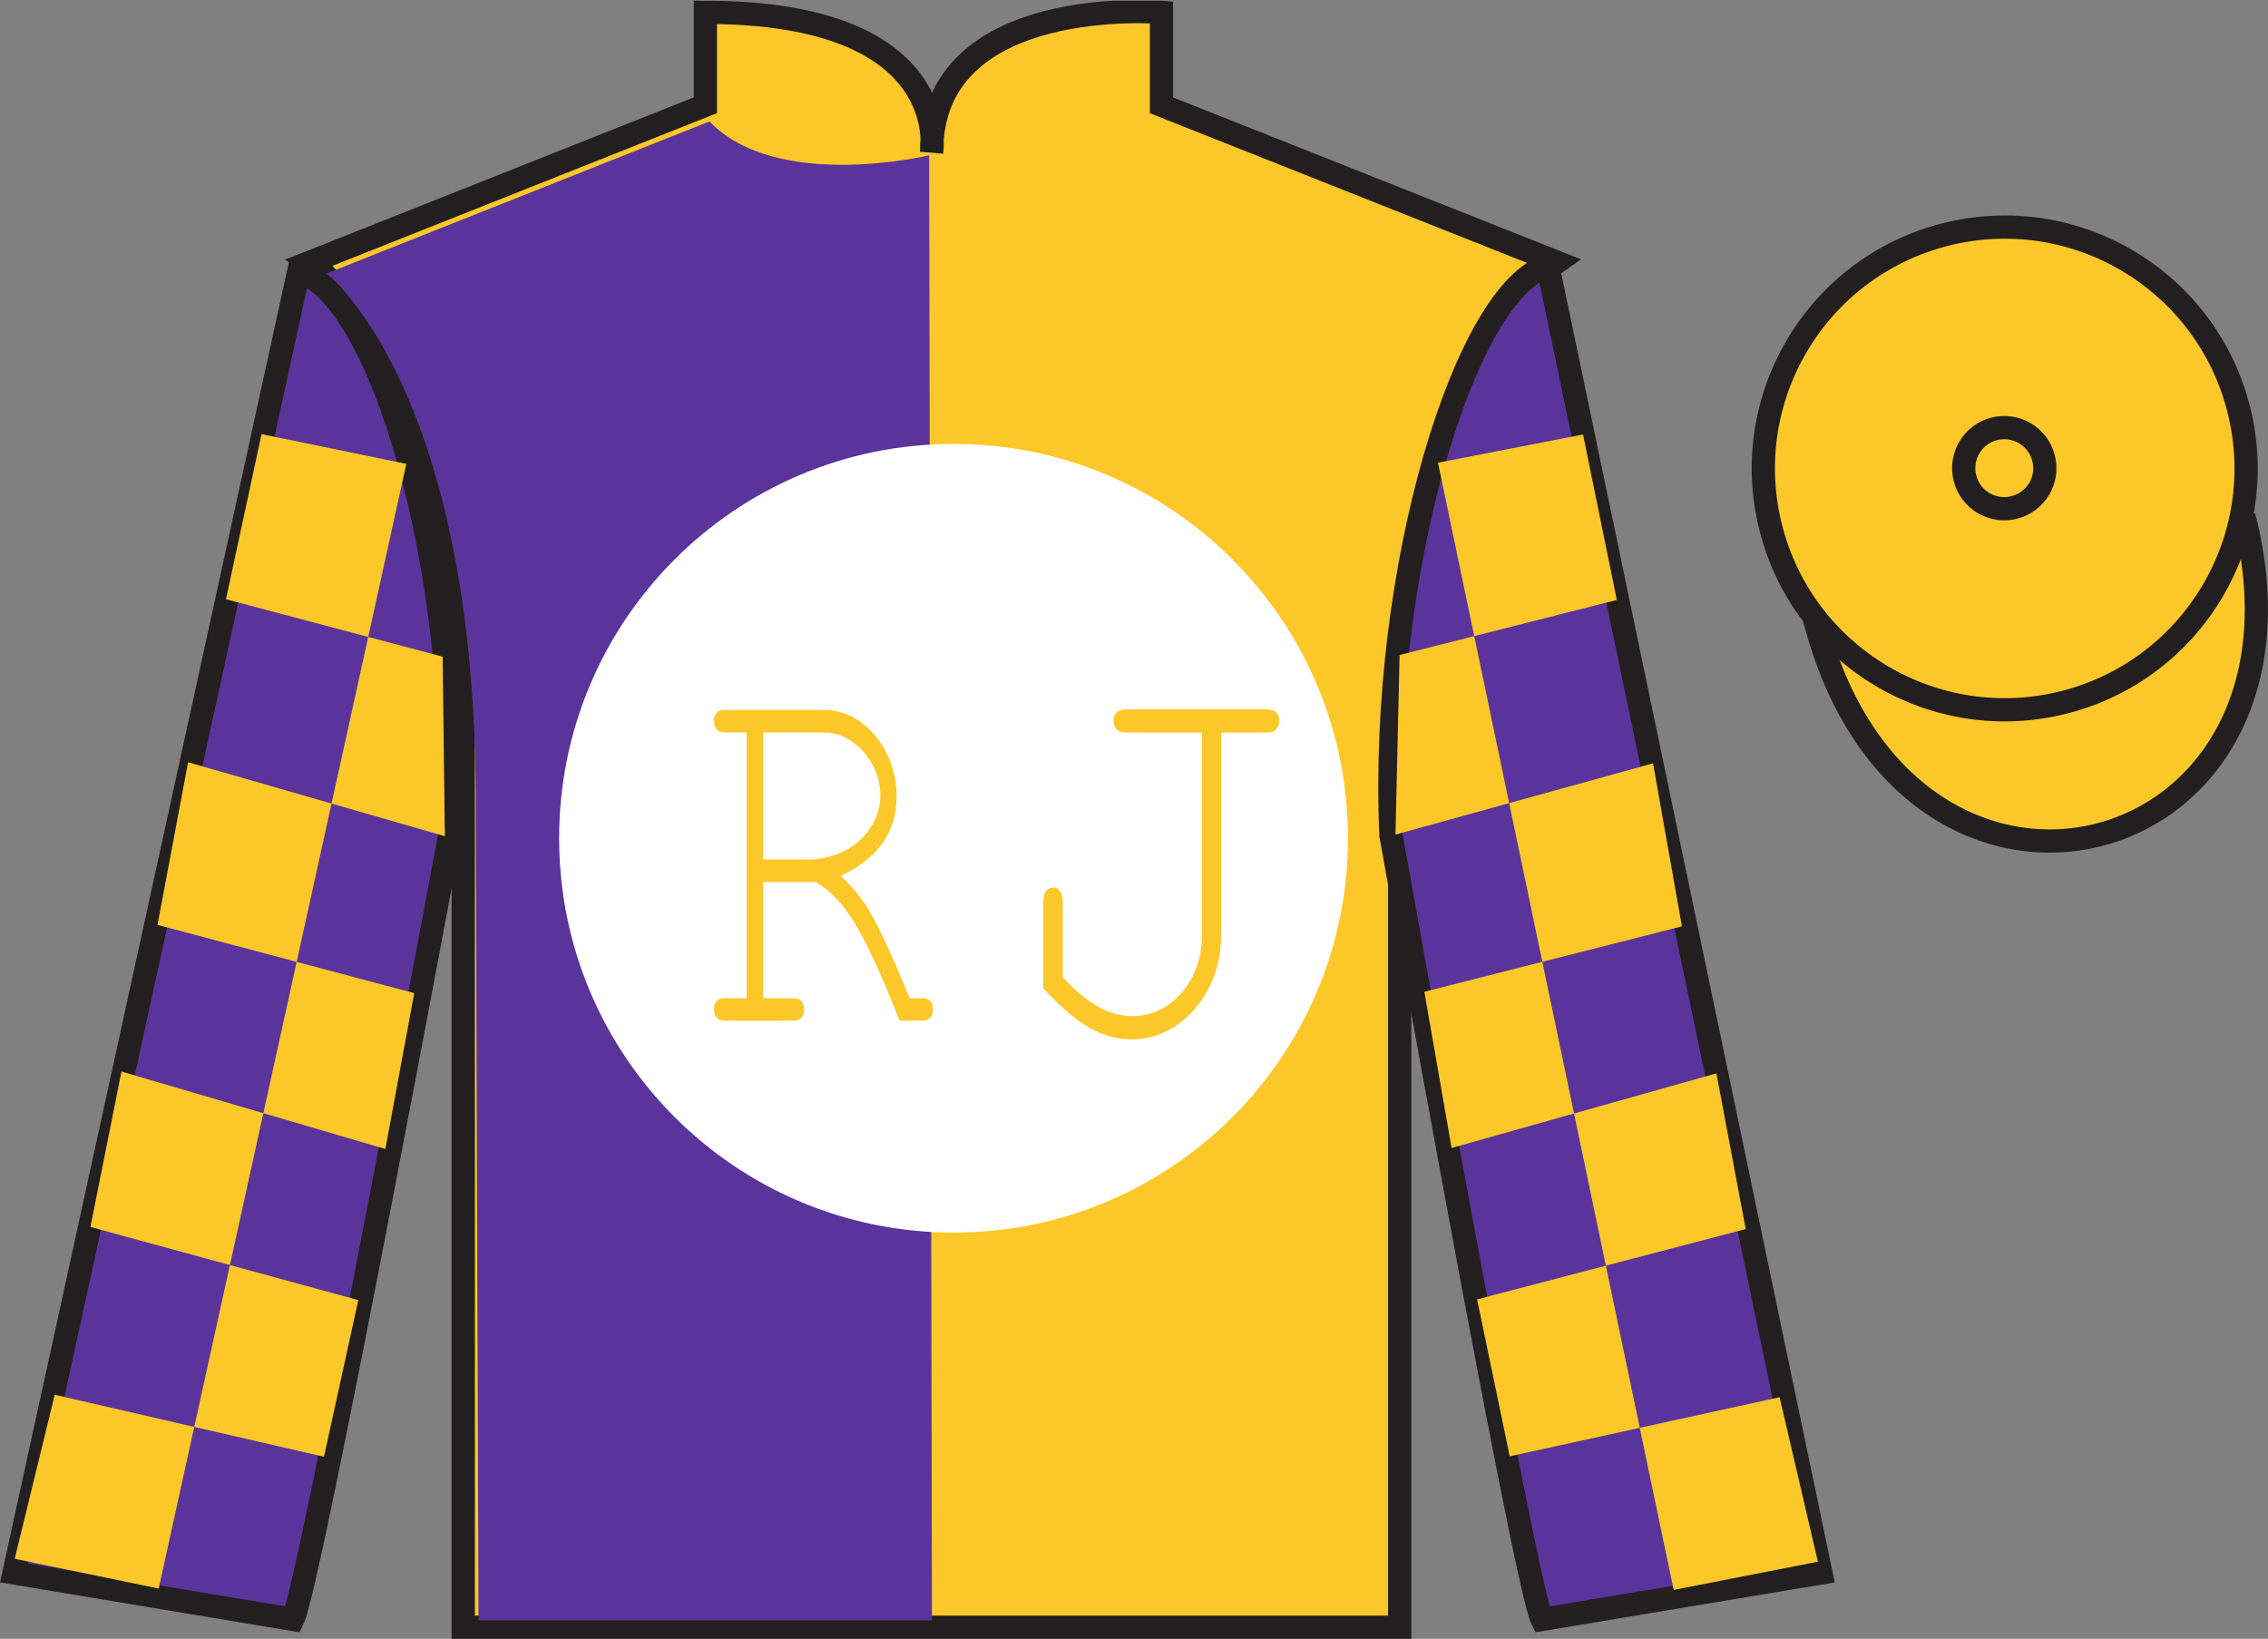 <?xml version="1.0" encoding="UTF-8"?>
<svg xmlns="http://www.w3.org/2000/svg" xmlns:xlink="http://www.w3.org/1999/xlink" width="97.59pt" height="70.53pt" viewBox="0 0 97.59 70.53" version="1.1">
<rect x="0" y="0" width="97.59" height="70.53" fill="#808080" stroke="none"/>
<defs>
<g>
<symbol overflow="visible" id="glyph0-0">
<path style="stroke:none;" d=""/>
</symbol>
<symbol overflow="visible" id="glyph0-1">
<path style="stroke:none;" d="M 2.844 -5.969 L 5.125 -5.969 C 6.438 -5.141 7.188 -3.844 8.719 0 L 9.688 0 C 10 0 10.156 -0.172 10.156 -0.5 C 10.156 -0.812 10 -0.969 9.688 -0.969 L 9.156 -0.969 C 7.766 -4.328 7.281 -5.203 6.188 -6.234 C 7.797 -6.984 8.594 -8.125 8.594 -9.672 C 8.594 -11.672 7.156 -13.375 5.484 -13.375 L 1.203 -13.375 C 0.891 -13.375 0.734 -13.219 0.734 -12.906 C 0.734 -12.578 0.891 -12.406 1.203 -12.406 L 2.141 -12.406 L 2.141 -0.969 L 1.203 -0.969 C 0.891 -0.969 0.734 -0.812 0.734 -0.5 C 0.734 -0.172 0.891 0 1.203 0 L 4.141 0 C 4.453 0 4.609 -0.172 4.609 -0.5 C 4.609 -0.812 4.453 -0.969 4.141 -0.969 L 2.844 -0.969 L 2.844 -5.969 Z M 2.844 -6.938 L 2.844 -12.406 L 5.484 -12.406 C 6.734 -12.406 7.891 -11.125 7.891 -9.703 C 7.891 -8.172 6.5 -6.938 4.812 -6.938 L 2.844 -6.938 Z M 2.844 -6.938 "/>
</symbol>
<symbol overflow="visible" id="glyph1-0">
<path style="stroke:none;" d=""/>
</symbol>
<symbol overflow="visible" id="glyph1-1">
<path style="stroke:none;" d="M 9.359 -12.812 L 11.312 -12.812 C 11.672 -12.812 11.859 -12.984 11.859 -13.328 C 11.859 -13.641 11.672 -13.812 11.312 -13.812 L 5.297 -13.812 C 4.922 -13.812 4.734 -13.641 4.734 -13.328 C 4.734 -12.984 4.922 -12.812 5.297 -12.812 L 8.531 -12.812 L 8.531 -4.047 C 8.531 -2.141 7.203 -0.609 5.547 -0.609 C 4.531 -0.609 3.578 -1.156 2.547 -2.281 L 2.547 -5.469 C 2.547 -5.906 2.406 -6.141 2.141 -6.141 C 1.844 -6.141 1.703 -5.906 1.703 -5.469 L 1.703 -1.812 C 3.172 -0.219 4.234 0.391 5.531 0.391 C 7.625 0.391 9.359 -1.625 9.359 -4.047 L 9.359 -12.812 Z M 9.359 -12.812 "/>
</symbol>
</g>
<clipPath id="clip1">
  <path d="M 0 70.531 L 97.59 70.531 L 97.59 0.031 L 0 0.031 L 0 70.531 Z M 0 70.531 "/>
</clipPath>
</defs>
<g id="surface0">
<g clip-path="url(#clip1)" clip-rule="nonzero">
<path style="fill-rule:nonzero;fill:rgb(98.576%,78.399%,16.048%);fill-opacity:1;stroke-width:10;stroke-linecap:butt;stroke-linejoin:miter;stroke:rgb(13.73%,12.16%,12.549%);stroke-opacity:1;stroke-miterlimit:4;" d="M 780.703 439.245 C 820.391 283.62 1004.336 331.198 965.547 483.191 " transform="matrix(0.1,0,0,-0.1,0,70.53)"/>
<path style=" stroke:none;fill-rule:nonzero;fill:rgb(98.576%,78.399%,16.048%);fill-opacity:1;" d="M 13.352 11.281 C 13.352 11.281 18.434 14.531 19.934 29.863 C 19.934 29.863 19.934 44.863 19.934 70.031 L 60.227 70.031 L 60.227 29.695 C 60.227 29.695 62.02 14.695 66.977 11.281 L 49.977 4.531 L 49.977 0.531 C 49.977 0.531 40.086 -0.305 40.086 6.531 C 40.086 6.531 41.102 0.531 30.352 0.531 L 30.352 4.531 L 13.352 11.281 "/>
<path style="fill:none;stroke-width:10;stroke-linecap:butt;stroke-linejoin:miter;stroke:rgb(13.73%,12.16%,12.549%);stroke-opacity:1;stroke-miterlimit:4;" d="M 133.516 592.487 C 133.516 592.487 184.336 559.987 199.336 406.667 C 199.336 406.667 199.336 256.667 199.336 4.987 L 602.266 4.987 L 602.266 408.347 C 602.266 408.347 620.195 558.347 669.766 592.487 L 499.766 659.987 L 499.766 699.987 C 499.766 699.987 400.859 708.347 400.859 639.987 C 400.859 639.987 411.016 699.987 303.516 699.987 L 303.516 659.987 L 133.516 592.487 Z M 133.516 592.487 " transform="matrix(0.1,0,0,-0.1,0,70.53)"/>
<path style=" stroke:none;fill-rule:nonzero;fill:rgb(35.5%,20.562%,60.526%);fill-opacity:1;" d="M 30.527 5.227 C 33.434 8.258 39.98 6.684 39.98 6.684 L 40.102 69.734 L 20.59 69.734 L 20.469 35.043 C 20.59 16.742 14.043 11.773 14.043 11.773 L 30.527 5.227 "/>
<path style=" stroke:none;fill-rule:nonzero;fill:rgb(35.5%,20.562%,60.526%);fill-opacity:1;" d="M 12.602 69.695 C 13.352 68.195 19.352 35.945 19.352 35.945 C 19.852 24.445 16.352 12.695 12.852 11.695 L 0.602 67.695 L 12.602 69.695 "/>
<path style="fill:none;stroke-width:10;stroke-linecap:butt;stroke-linejoin:miter;stroke:rgb(13.73%,12.16%,12.549%);stroke-opacity:1;stroke-miterlimit:4;" d="M 126.016 8.347 C 133.516 23.347 193.516 345.847 193.516 345.847 C 198.516 460.847 163.516 578.347 128.516 588.347 L 6.016 28.347 L 126.016 8.347 Z M 126.016 8.347 " transform="matrix(0.1,0,0,-0.1,0,70.53)"/>
<path style=" stroke:none;fill-rule:nonzero;fill:rgb(35.5%,20.562%,60.526%);fill-opacity:1;" d="M 78.352 67.695 L 66.602 11.445 C 63.102 12.445 59.352 24.445 59.852 35.945 C 59.852 35.945 65.602 68.195 66.352 69.695 L 78.352 67.695 "/>
<path style="fill:none;stroke-width:10;stroke-linecap:butt;stroke-linejoin:miter;stroke:rgb(13.73%,12.16%,12.549%);stroke-opacity:1;stroke-miterlimit:4;" d="M 783.516 28.347 L 666.016 590.847 C 631.016 580.847 593.516 460.847 598.516 345.847 C 598.516 345.847 656.016 23.347 663.516 8.347 L 783.516 28.347 Z M 783.516 28.347 " transform="matrix(0.1,0,0,-0.1,0,70.53)"/>
<path style=" stroke:none;fill-rule:nonzero;fill:rgb(98.576%,78.399%,16.048%);fill-opacity:1;" d="M 88.828 30.223 C 94.387 28.805 97.742 23.148 96.324 17.594 C 94.906 12.035 89.25 8.68 83.691 10.098 C 78.137 11.516 74.781 17.172 76.199 22.727 C 77.617 28.285 83.27 31.641 88.828 30.223 "/>
<path style="fill:none;stroke-width:10;stroke-linecap:butt;stroke-linejoin:miter;stroke:rgb(13.73%,12.16%,12.549%);stroke-opacity:1;stroke-miterlimit:4;" d="M 888.281 403.073 C 943.867 417.253 977.422 473.816 963.242 529.362 C 949.062 584.948 892.5 618.503 836.914 604.323 C 781.367 590.144 747.812 533.581 761.992 478.034 C 776.172 422.448 832.695 388.894 888.281 403.073 Z M 888.281 403.073 " transform="matrix(0.1,0,0,-0.1,0,70.53)"/>
<path style="fill:none;stroke-width:10;stroke-linecap:butt;stroke-linejoin:miter;stroke:rgb(13.73%,12.16%,12.549%);stroke-opacity:1;stroke-miterlimit:4;" d="M 866.719 486.902 C 876.094 489.284 881.719 498.777 879.336 508.113 C 876.953 517.448 867.461 523.112 858.086 520.73 C 848.75 518.347 843.125 508.816 845.508 499.48 C 847.891 490.144 857.383 484.519 866.719 486.902 Z M 866.719 486.902 " transform="matrix(0.1,0,0,-0.1,0,70.53)"/>
<path style=" stroke:none;fill-rule:nonzero;fill:rgb(100%,100%,100%);fill-opacity:1;" d="M 41.031 53.047 C 50.402 53.047 58 45.449 58 36.074 C 58 26.703 50.402 19.105 41.031 19.105 C 31.656 19.105 24.059 26.703 24.059 36.074 C 24.059 45.449 31.656 53.047 41.031 53.047 "/>
<g style="fill:rgb(98.576%,78.399%,16.048%);fill-opacity:1;">
  <use xlink:href="#glyph0-1" x="29.988" y="43.928"/>
</g>
<g style="fill:rgb(98.576%,78.399%,16.048%);fill-opacity:1;">
  <use xlink:href="#glyph1-1" x="43.184" y="44.34"/>
</g>
<path style=" stroke:none;fill-rule:nonzero;fill:rgb(98.576%,78.399%,16.048%);fill-opacity:1;" d="M 11.254 18.684 L 17.484 19.965 L 6.828 68.367 L 0.633 67.086 L 2.355 60.027 L 13.941 62.695 L 15.418 55.953 L 3.891 52.805 L 5.227 46.117 L 16.582 49.449 L 17.824 42.742 L 6.777 39.805 L 8.094 32.805 L 19.141 35.988 L 19.047 28.262 L 9.723 25.789 L 11.254 18.684 "/>
<path style=" stroke:none;fill-rule:nonzero;fill:rgb(98.576%,78.399%,16.048%);fill-opacity:1;" d="M 68.117 18.699 L 61.875 19.914 L 72.016 68.426 L 78.223 67.211 L 76.574 60.133 L 64.961 62.676 L 63.559 55.922 L 75.117 52.895 L 73.855 46.195 L 62.461 49.406 L 61.289 42.684 L 72.371 39.867 L 71.129 32.852 L 60.047 35.918 L 60.223 28.191 L 69.57 25.82 L 68.117 18.699 "/>
</g>
</g>
</svg>
